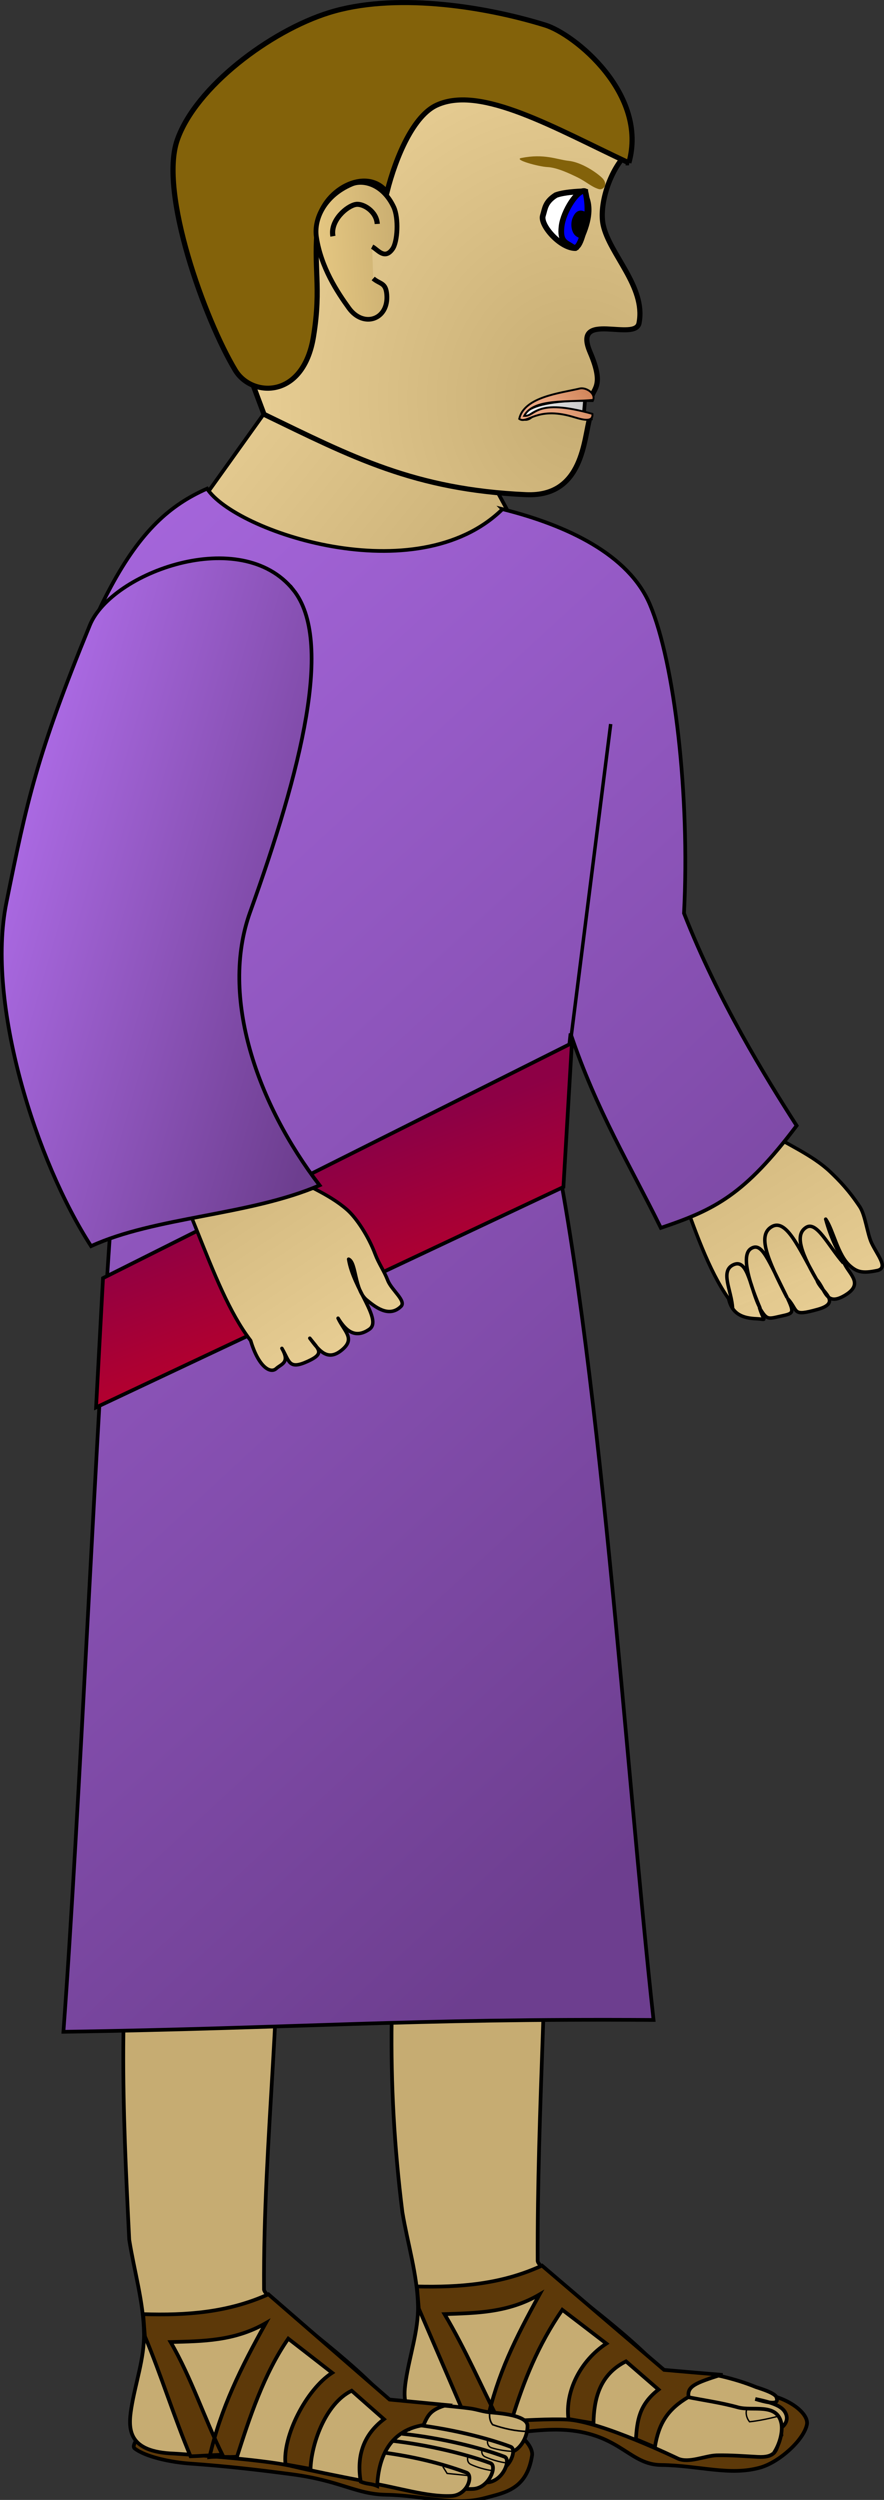 <?xml version="1.0"?>
<svg xmlns:rdf="http://www.w3.org/1999/02/22-rdf-syntax-ns#" xmlns="http://www.w3.org/2000/svg" xmlns:cc="http://web.resource.org/cc/" xmlns:xlink="http://www.w3.org/1999/xlink" xmlns:dc="http://purl.org/dc/elements/1.1/" id="svg13669" viewBox="0 0 245.88 694.74" version="1.0">
  <rect x="0" y="0" width="245.88" height="694.74" fill="#333333" stroke="none"/>
  <defs id="defs3">
    <linearGradient id="linearGradient1700">
      <stop id="stop1701" stop-color="#6d3e8f" offset="0"/>
      <stop id="stop1702" stop-color="#ad6be6" offset="1"/>
    </linearGradient>
    <linearGradient id="linearGradient1717">
      <stop id="stop1718" stop-color="#c6ac72" offset="0"/>
      <stop id="stop1719" stop-color="#e9cf95" offset="1"/>
    </linearGradient>
    <linearGradient id="linearGradient4055" y2="159.94" xlink:href="#linearGradient1717" gradientUnits="userSpaceOnUse" y1="240.16" gradientTransform="matrix(-.943 .096 .107 1.05 1257.7 -74.333)" x2="821.59" x1="748.83"/>
    <linearGradient id="linearGradient4057" y2="221.22" xlink:href="#linearGradient1700" gradientUnits="userSpaceOnUse" y1="559.1" gradientTransform="matrix(-.999 .107 .106 .99 1255 -78.251)" x2="907.77" x1="655.57"/>
    <linearGradient id="linearGradient4058" y2="581" gradientUnits="userSpaceOnUse" y1="531.62" gradientTransform="matrix(-1.351 .138 .075 .733 1257.7 -74.333)" x2="547.86" x1="573.2">
      <stop id="stop1710" stop-color="#8d0045" offset="0"/>
      <stop id="stop1711" stop-color="#b7002c" offset="1"/>
    </linearGradient>
    <linearGradient id="linearGradient4062" y2="602.39" xlink:href="#linearGradient1717" spreadMethod="reflect" gradientUnits="userSpaceOnUse" y1="593.44" gradientTransform="matrix(-3.048 -1.886 -1.399 2.26 2214.2 -415.53)" x2="268.66" x1="294.98"/>
    <linearGradient id="linearGradient4063" y2="347.54" xlink:href="#linearGradient1700" gradientUnits="userSpaceOnUse" y1="372.23" gradientTransform="matrix(-.605 -.14 -.362 1.569 1257.7 -74.333)" x2="1143.5" x1="975.88"/>
    <linearGradient id="linearGradient5793" y2="622.69" gradientUnits="userSpaceOnUse" y1="622.93" gradientTransform="matrix(-4.088 .336 .19 2.315 1679.4 -1350.6)" x2="284.38" x1="290.21">
      <stop id="stop4743" stop-color="#fff" offset="0"/>
      <stop id="stop4744" stop-color="#c6c6c6" offset="1"/>
    </linearGradient>
    <radialGradient id="radialGradient5794" fx="407.69" xlink:href="#linearGradient1717" gradientUnits="userSpaceOnUse" cy="436.26" cx="407.58" gradientTransform="scale(.942 1.062)" r="23.506"/>
    <linearGradient id="linearGradient5795" y2="349.25" gradientUnits="userSpaceOnUse" y1="349.04" gradientTransform="scale(.771 1.297)" x2="512.52" x1="518.57">
      <stop id="stop7492" stop-color="#e4c681" offset="0"/>
      <stop id="stop7493" stop-color="#ccb072" offset="1"/>
    </linearGradient>
    <linearGradient id="linearGradient5796" y2="504.45" gradientUnits="userSpaceOnUse" y1="504.05" gradientTransform="matrix(-4.072 2.299 1.903 3.372 1111 -2329.8)" x2="354.89" x1="352.66">
      <stop id="stop16900" stop-color="#d1855a" offset="0"/>
      <stop id="stop16901" stop-color="#e9a57f" offset="1"/>
    </linearGradient>
    <linearGradient id="linearGradient5797" y2="602.39" xlink:href="#linearGradient1717" spreadMethod="reflect" gradientUnits="userSpaceOnUse" y1="593.44" gradientTransform="matrix(-2.751 -2.297 -1.704 2.04 2460.2 -168.73)" x2="268.66" x1="294.98"/>
    <linearGradient id="linearGradient5798" y2="499.91" xlink:href="#linearGradient1717" gradientUnits="userSpaceOnUse" y1="445.98" gradientTransform="scale(1.136 .88)" x2="601.6" x1="580.88"/>
  </defs>
  <g id="layer1" transform="translate(-443.4 -66.696)">
    <path id="path1712" d="m587.02 213.11l-20.63-38.1-42.73-2.91-25.41 35.53 64.08 48.19 24.69-42.71z" fill-rule="evenodd" stroke="#000" stroke-width=".772pt" fill="url(#linearGradient4055)"/>
    <g id="g13507" stroke="#000" transform="matrix(-3.087 0 0 3.087 1804.1 -1279.8)">
      <g id="g13500">
        <path id="path13358" d="m371.45 651.8c-2.01 0.44-3.55 1.75-3.37 2.65 0.28 1.39 2.48 3.38 4.2 3.87 2.77 0.78 5.49-0.19 8.95-0.23 2.72-0.03 3.58-2.54 7.95-3.09 3.13-0.39 6.49 0.63 9.67 0.44 1.71-0.1 4.02-0.56 5.03-1.32 0.39-0.29-0.55-1.22-0.83-1.83" stroke-width=".25pt" fill="#5d3909" fill-rule="evenodd"/>
        <path id="path13337" d="m391.5 599.42c-0.16 13.06 0.89 26.67 0.84 40.29-0.05 0.93-6.76 5.21-10.86 9.53-1.01 1.07-4.22 0.51-5.7 0.86-1.14 0.27-2.14 0.58-3.12 0.98-0.13 0.05-1.7 0.5-1.83 0.9-0.14 0.4-0.16 0.8 1.9 0.17-1.99 0.4-2.56 0.8-2.78 1.39-0.22 0.6 0.16 1.29 1.34 1.64-1.56 0.37-0.66 0.02-0.68 0.64 0.16 1.04 0.41 1.62 1.89 1.54 1.36-0.07 2.36-0.16 3.7-0.14 1.05 0.03 2.5 0.73 3.49 0.3 0 0 6.95-3.36 10-3.52 2.88-0.15 10.62 0.55 10.62 0.55 4.2-0.1 4.2-2.17 3.91-4.06-0.34-2.25-1.14-4.48-1.1-6.72 0.06-2.81 0.94-5.63 1.41-8.44 1.46-11.66 1.27-22.66-0.48-35.42" stroke-width=".25pt" fill="#c6ac72" fill-rule="evenodd"/>
        <g id="g13355">
          <path id="path13352" d="m371.07 657.03c-0.6-0.91-0.83-2.03-0.68-2.72 0.4-1.84 2.58-1.04 3.91-1.41 1.5-0.42 3.07-0.63 4.61-0.94" stroke-width=".25pt" fill="#c6ac72" fill-rule="evenodd"/>
          <path id="path13354" d="m370.65 653.7c0.78 0.2 1.79 0.42 2.6 0.5 0.25-0.3 0.38-0.75 0.25-1.13" stroke-width=".125" fill="none"/>
        </g>
        <path id="path13359" d="m375.82 649.97c2.24 0.72 3.08 1.02 2.92 1.99 1.87 1.1 2.69 2.36 3.04 4.53l1.71-0.72c-0.12-1.6-0.25-3.09-2.04-4.47 0.98-0.85 1.95-1.69 2.93-2.54 2.41 1.2 2.89 3.44 2.93 5.58 0.75-0.13 1.51-0.26 2.26-0.39 0.3-2.48-1.07-5.25-3.42-6.79 1.32-1.02 2.65-2.03 3.97-3.04 2.18 3.17 3.47 6.39 4.53 9.83 0.76 0.09 1.51 0.19 2.27 0.28-0.98-4.38-2.56-7.5-4.75-11.49 2.8 1.64 5.65 1.67 8.56 1.77-1.91 3.22-3.28 6.44-4.92 9.66 0.94 0.04 1.88 0.08 2.82 0.11 1.47-3.42 2.95-6.85 4.42-10.27 0.06-0.66 0.11-1.33 0.17-1.99-3.87 0.09-7.63-0.2-11.27-1.88-3.67 3.13-7.33 6.26-11 9.39-1.71 0.15-3.42 0.3-5.13 0.44z" stroke-width=".25pt" fill="#5d3909"/>
      </g>
      <g id="g13437" transform="matrix(1 -.008 .008 1 -8.739 -1.146)">
        <path id="path13373" d="m401.65 658.12c-3.88 0.55-5.49 2.52-5.36 3.42 0.45 3.1 2.48 3.38 4.2 3.87 2.77 0.78 5.5-0.19 8.95-0.22 2.72-0.03 4.08-1.23 8.45-1.77 3.13-0.39 5.99-0.69 9.17-0.89 1.72-0.1 4.02-0.56 5.03-1.32 0.39-0.29-0.55-1.22-0.83-1.82" stroke-width=".25pt" fill="#5d3909" fill-rule="evenodd"/>
        <path id="path13374" d="m419.71 606.51c-0.78 13.06 1.05 26.67 0.85 40.29-0.06 0.93-6.77 5.21-10.86 9.53-1.02 1.07-4.23 0.51-5.71 0.86-1.13 0.27 2.92 7.85 3.91 7.42 0 0 6.62-1.15 9.94-1.91 2.82-0.65 10.68-1.06 10.68-1.06 4.2-0.1 4.2-2.16 3.91-4.06-0.34-2.24-1.14-4.48-1.09-6.72 0.06-2.81 0.93-5.63 1.4-8.44 0.68-11.81 1.27-22.66-0.47-35.42" stroke-width=".25pt" fill="#c6ac72" fill-rule="evenodd"/>
        <g id="g13421">
          <g id="g13418">
            <path id="path13403" d="m405.28 657.03c-1.12 0.11-2.25 0.19-3.37 0.33-0.65 0.08-1.18 0.3-1.95 0.35-1.24 0.09-3.23 0.32-3.24 1.18-0.01 1.25 0.95 2.68 2.15 2.42 3.79-0.83 5.95-1.7 9.29-2.15" stroke-width=".25pt" fill="#c6ac72" fill-rule="evenodd"/>
            <path id="path13417" d="m396.71 659.39c1.08-0.01 2.11-0.23 3.15-0.58 0.23-0.26 0.32-0.63 0.28-1.07" stroke-width=".144" fill="none"/>
          </g>
          <g id="g13414">
            <path id="path13404" d="m406.69 661.76c-2.47 0.38-4.71 1.47-6.91 1.35-1.44-0.08-2.19-2.1-1.55-2.33 2.03-0.75 5.59-1.64 9.24-1.98" stroke-width=".25pt" fill="#c6ac72" fill-rule="evenodd"/>
            <path id="path13413" d="m398.06 661.19c0.58-0.01 1.27-0.12 1.88-0.3 0.28-0.09 0.39-0.33 0.38-0.61" stroke-width=".125" fill="none"/>
          </g>
          <g id="g13410">
            <path id="path13402" d="m407.24 662.66c-2.47 0.37-4.71 1.47-6.91 1.35-1.44-0.09-2.19-2.1-1.55-2.33 2.03-0.75 5.59-1.64 9.24-1.99" stroke-width=".25pt" fill="#c6ac72" fill-rule="evenodd"/>
            <path id="path13409" d="m398.68 662.23c0.57-0.08 1.24-0.26 1.83-0.52 0.27-0.12 0.34-0.36 0.31-0.65" stroke-width=".125" fill="none"/>
          </g>
          <g id="g13406">
            <path id="path13398" d="m410.92 664.13c-2.47 0.37-4.71 1.47-6.91 1.34-1.44-0.08-2.19-2.09-1.55-2.33 2.03-0.74 5.59-1.63 9.24-1.98" fill-rule="evenodd" transform="translate(-2.428 -.865)" stroke-width=".25pt" fill="#c6ac72"/>
            <path id="path13405" d="m399.95 662.93c0.58-0.08 1.25-0.26 1.83-0.52 0.27-0.12 0.35-0.36 0.31-0.65" stroke-width=".125" fill="none"/>
          </g>
          <g id="g13394">
            <path id="path13391" d="m410.92 664.13c-2.47 0.37-5.21 1.25-7.4 1.12-1.45-0.08-1.98-1.87-1.33-2.11 2.03-0.74 4.98-1.52 8.63-1.87" stroke-width=".25pt" fill="#c6ac72" fill-rule="evenodd"/>
            <path id="path13392" d="m402.06 663.4l1.87-0.17 0.39-0.61" stroke-width=".125" fill="none"/>
          </g>
        </g>
        <path id="path13378" d="m404.03 657.07c1.44 0.42 1.67 0.91 2.06 1.82 3.25 0.55 4.05 3.24 4.13 5.52 0.57-0.24 0.92-0.14 1.49-0.38 0.42-2.38-0.26-4.26-2.05-5.64 0.98-0.85 1.96-1.69 2.93-2.54 2.41 1.2 3.61 4.94 3.65 7.07 0.75-0.13 1.51-0.26 2.26-0.39 0.3-2.48-1.78-6.73-4.14-8.28 1.32-1.01 2.65-2.03 3.98-3.04 2.17 3.17 3.46 7.22 4.53 10.66 0.75 0.09 1.73-0.03 2.48 0.06-0.97-4.39-2.78-8.11-4.97-12.1 2.8 1.64 5.65 1.67 8.56 1.77-1.91 3.22-3.11 6.88-4.75 10.11 0.94 0.03 1.94 0.13 2.87 0.16 1.48-3.42 2.73-7.35 4.2-10.77 0.06-0.66 0.11-1.33 0.17-1.99-3.87 0.09-7.62-0.2-11.27-1.88-3.67 3.13-7.33 6.26-10.99 9.39-1.72 0.15-3.43 0.3-5.14 0.45z" stroke-width=".25pt" fill="#5d3909"/>
      </g>
    </g>
    <g id="g5024" fill-rule="evenodd" stroke="#000" stroke-width=".963" transform="matrix(.995 -.101 .101 .995 -50.292 58.821)">
      <path id="path2214" stroke-linejoin="round" d="m656.45 353.92c5.13 13.92 8.7 23.86 13.83 37.78 5.56 4.38 12.44 8.07 16.94 13.34 2.17 2.55 4.5 5.43 7.13 10.4 1.31 2.49 1.3 7.69 2.26 10.39 1.26 3.53 3.96 7.23 0.9 7.72-4.39 0.49-5.79-0.21-7.51-2.03-3.12-3.29-3.62-10.4-5.43-13.61 0.99 5.89 2.55 9.31 4.03 13.08 1.23 3.12 4.68 6.03-1 8.59-5.48 2.47-5.02-2.11-7.18-5.12 0.63 3.26 6.61 6.94-0.62 8.18-7.4 1.27-5.24-0.02-7.95-3.78 1.53 4.39 0.94 4.2-2.71 4.64-3.35 0.4-3.7 0.66-5.37-2.94 0.84 4.23 1.91 3.38-1.15 2.94-3.68-0.53-6.61-1.86-7.14-6.31-9.5-16.82-11-46.95-22.63-68.67" fill="url(#linearGradient5797)"/>
      <path id="path5007" d="m688.25 430.56c-3.69-5.18-6.2-12.46-9.3-10.93-2.94 1.45-2.83 5.5 1.41 14.75-3.99-9.12-6.65-17.89-10.95-15.89-4.19 1.94-2.24 8.55 2.29 20.08-4.28-11.32-5.43-16.25-8.65-14.61-3.22 1.63-1.02 10.63 0.89 16.78-2.24-5.43-1.86-14.21-6.11-12.84-4.09 1.32-1.27 7.11-1.52 12.07" fill="url(#linearGradient5798)"/>
    </g>
    <g id="g5809" stroke="#000">
      <path id="path1078" d="m583.17 208.19c-23.92 23.42-74.57 6.15-82.17-5.7-10.31 4.55-18.36 11.71-26.79 27.31-26.84 49.66-6.19 85.63 0.4 171.24-4.56 61.56-9.01 168.74-13.57 230.3 65.2-1 96.06-3.73 164.14-3.29-7.84-71.21-15.09-187.47-29.41-251.48-1.61-18.44 2.86 11.21 6.33-22.66 7.12 21.25 16.81 37.14 25.11 54.02 15.1-5.09 23.27-9.2 37.77-28.41-8.59-13.38-21.85-34.8-31.33-59.02 1.69-32.59-2.63-69.63-9.46-85.76-5.9-13.95-23.06-22.06-41.02-26.55z" stroke-width=".772pt" fill="url(#linearGradient4057)" fill-rule="evenodd"/>
      <path id="path4747" d="m602.1 356.09l11.16-88.18" stroke-width=".963" fill="none"/>
    </g>
    <path id="path1704" d="m602.47 356.57l-2.36 40-129.99 61.25 1.93-35.93 130.42-65.32z" fill-rule="evenodd" stroke="#000" stroke-width=".772pt" fill="url(#linearGradient4058)"/>
    <g id="g4777" transform="translate(-27.352 -5.758)">
      <path id="path16917" d="m633.66 181.46l-0.59 7.11-22.91 5.18 2.02-13.63 21.48 1.34z" fill-rule="evenodd" stroke="#000" stroke-width=".772pt" fill="url(#linearGradient5793)"/>
      <path id="path1720" d="m383.35 464.43c0.52 1.35 0.83 5.25 4.52 4.78 7.19-0.93 11.04-3.44 16.47-6.71 1.86-6.66 4.32-15.63 1.8-19.79-2.52-4.17-12.87-5.61-18-4.68s-9.41 6-8.27 9.53c1.08 1.14 1.78 3.11 1.62 4.32-0.26 1.96-2.41 4.28-1.8 6.6 0.27 1.34 4.29-1.24 3.31 1.72-0.78 2.39 0.07 2.36 0.19 3.09 5.29-0.59 4.81 1.34 4.01 0.79-1.03-0.72-2.46-0.24-3.85 0.35z" fill-rule="evenodd" transform="matrix(-4.289 .352 .344 4.193 2119.3 -1894)" stroke="#000" stroke-width=".25pt" fill="url(#radialGradient5794)"/>
      <path id="path1725" d="m379.51 447.92c4.61-2.7 9.11-5.92 12.05-4.85 1.55 0.55 2.91 3.14 3.69 5.48 1.19-1.87 4.22-0.46 4.63 1.76 0.53 2.78 0.07 4.07 0.86 7.33 0.99 4.11 4.32 3.67 5.22 1.8 1.68-3.47 3.99-12.09 2.52-15.47-1.47-3.39-6.56-6.67-10.44-7.56-4.22-0.97-9.83 0.33-13.86 1.98-1.85 0.75-6.29 5.1-4.67 9.53z" fill-rule="evenodd" transform="matrix(-4.289 .352 .344 4.193 2119.3 -1894)" stroke="#000" stroke-width=".25pt" fill="#83620a"/>
      <path id="path1726" d="m637.25 124.99c1.35 0.42 2.97-1.37 0.72-3.34-2.15-1.89-5.9-4.16-9.09-4.5s-6.73-2.08-13.13-0.79c-2.29 0.46 4.79 2.4 7.23 2.52 2.73 0.12 6.32 1.86 8.37 2.85 2.42 1.18 3.86 2.63 5.9 3.26z" fill="#83620a" fill-rule="evenodd"/>
      <g id="g7481" fill-rule="evenodd" stroke="#000" stroke-width="3.75" transform="matrix(-.397 -.15 -.147 .388 709.9 77.04)">
        <path id="path553" stroke-linejoin="bevel" d="m126.19 170.64s12.04 4.85 17.09 9.41c5.04 6.9 3.49 10.87 3.2 15.92-0.29 6.6-18.54 16.6-27.86 12.52-5.43-35.92 12.62-36.59 7.57-37.85z" fill="#fff" transform="translate(1.554 3.884)"/>
        <path id="path552" d="m126.19 161.8s-6.31 8.84-7.57 18.93c-1.26 10.1-2.52 20.19 2.53 18.93 5.04-1.26 8.83 0 11.35-10.1 2.53-10.09-1.26-27.76-6.31-27.76z" fill="#00f" transform="translate(1.554 12.718)"/>
        <path id="path554" d="m118.85 185.39h3.89c2.33 0 3.1 2.33 3.1 5.44s-2.33 8.54-6.21 8.54c-3.89 1.56-0.78-11.65-0.78-13.98z" transform="translate(1.554 3.884)"/>
      </g>
      <path id="path7490" d="m396.49 452.05c-0.34 0.21-0.73 0.96-1.3 0.26-0.37-0.44-0.57-2.01-0.3-2.75 0.59-1.62 1.87-1.99 2.59-1.74 1.8 0.61 2.63 2.08 2.55 3.3-0.14 2.02-1.05 3.72-1.72 4.85-0.83 1.4-2.51 0.98-2.51-0.69 0-0.81 0.37-0.7 0.79-1.13" fill-rule="evenodd" transform="matrix(-4.289 .352 .344 4.193 2119.3 -1894)" stroke="#000" stroke-width=".232pt" fill="url(#linearGradient5795)"/>
      <path id="path7496" d="m396.04 450.58c-0.02-0.85 0.82-1.44 1.27-1.4 0.57 0.04 1.76 0.91 1.65 1.97" transform="matrix(-4.289 .352 .344 4.193 2119.3 -1894)" stroke="#000" stroke-width=".25pt" fill="none"/>
      <path id="path16898" d="m635.75 183.59c-7.17 0.71-16.63-0.47-19.2 4.44 3.23 0.24 2.88-5.1 18.98-0.56 0.27 2.71-3.43 1.4-5.6 0.77-10.04-2.91-12.51 2.2-14.76 0.62 1.39-6.14 11.45-7.15 16.81-8.43 1.76-0.42 4.43 1.31 3.77 3.16z" fill-rule="evenodd" stroke="#000" stroke-width=".532" fill="url(#linearGradient5796)"/>
    </g>
    <path id="path14398" stroke-linejoin="round" d="m502.32 356.67c7.05 13.06 11.98 22.4 19.03 35.46 6.12 3.54 13.46 6.22 18.65 10.81 2.51 2.22 5.86 7.23 7.76 12.29 0.99 2.63 2.46 4.61 3.49 7.28 1.04 2.72 5.34 5.79 3.62 7.3-3.44 3.3-7.46-0.24-9.42-1.8-3.54-2.82-2.85-10.4-5.08-11.39 1.25 8.12 9.52 16.91 5.75 19.49-3.7 2.54-6.33 0.79-8.69-3.08 1.82 3.85 4.94 5.7 0.95 8.92-3.87 3.11-6.16 0.2-8.81-3.36 2.48 3.18 4.27 4.21-0.56 6.42-5.36 2.44-5.04 0.05-7.2-3.6 2.32 4.04-0.15 4.3-1.6 5.63-1.61 1.46-4.91-0.47-7.09-7.79-11.78-15.31-17.51-44.93-32.1-64.78" fill-rule="evenodd" stroke="#000" stroke-width=".963" fill="url(#linearGradient4062)"/>
    <path id="path14393" d="m524.99 230.64c-14.55-18.15-50.59-4.86-56.59 9.78-14.82 36.12-17.57 49.13-23.23 77.18-5.67 28.06 8.34 71.92 23.56 95.4 17.89-8.19 43.98-8.48 63.56-16.9-17.28-22.54-27.83-52.33-19.33-75.91 14.21-39.43 23.33-75.47 12.03-89.55z" fill-rule="evenodd" stroke="#000" stroke-width=".772pt" fill="url(#linearGradient4063)"/>
  </g>
</svg>

